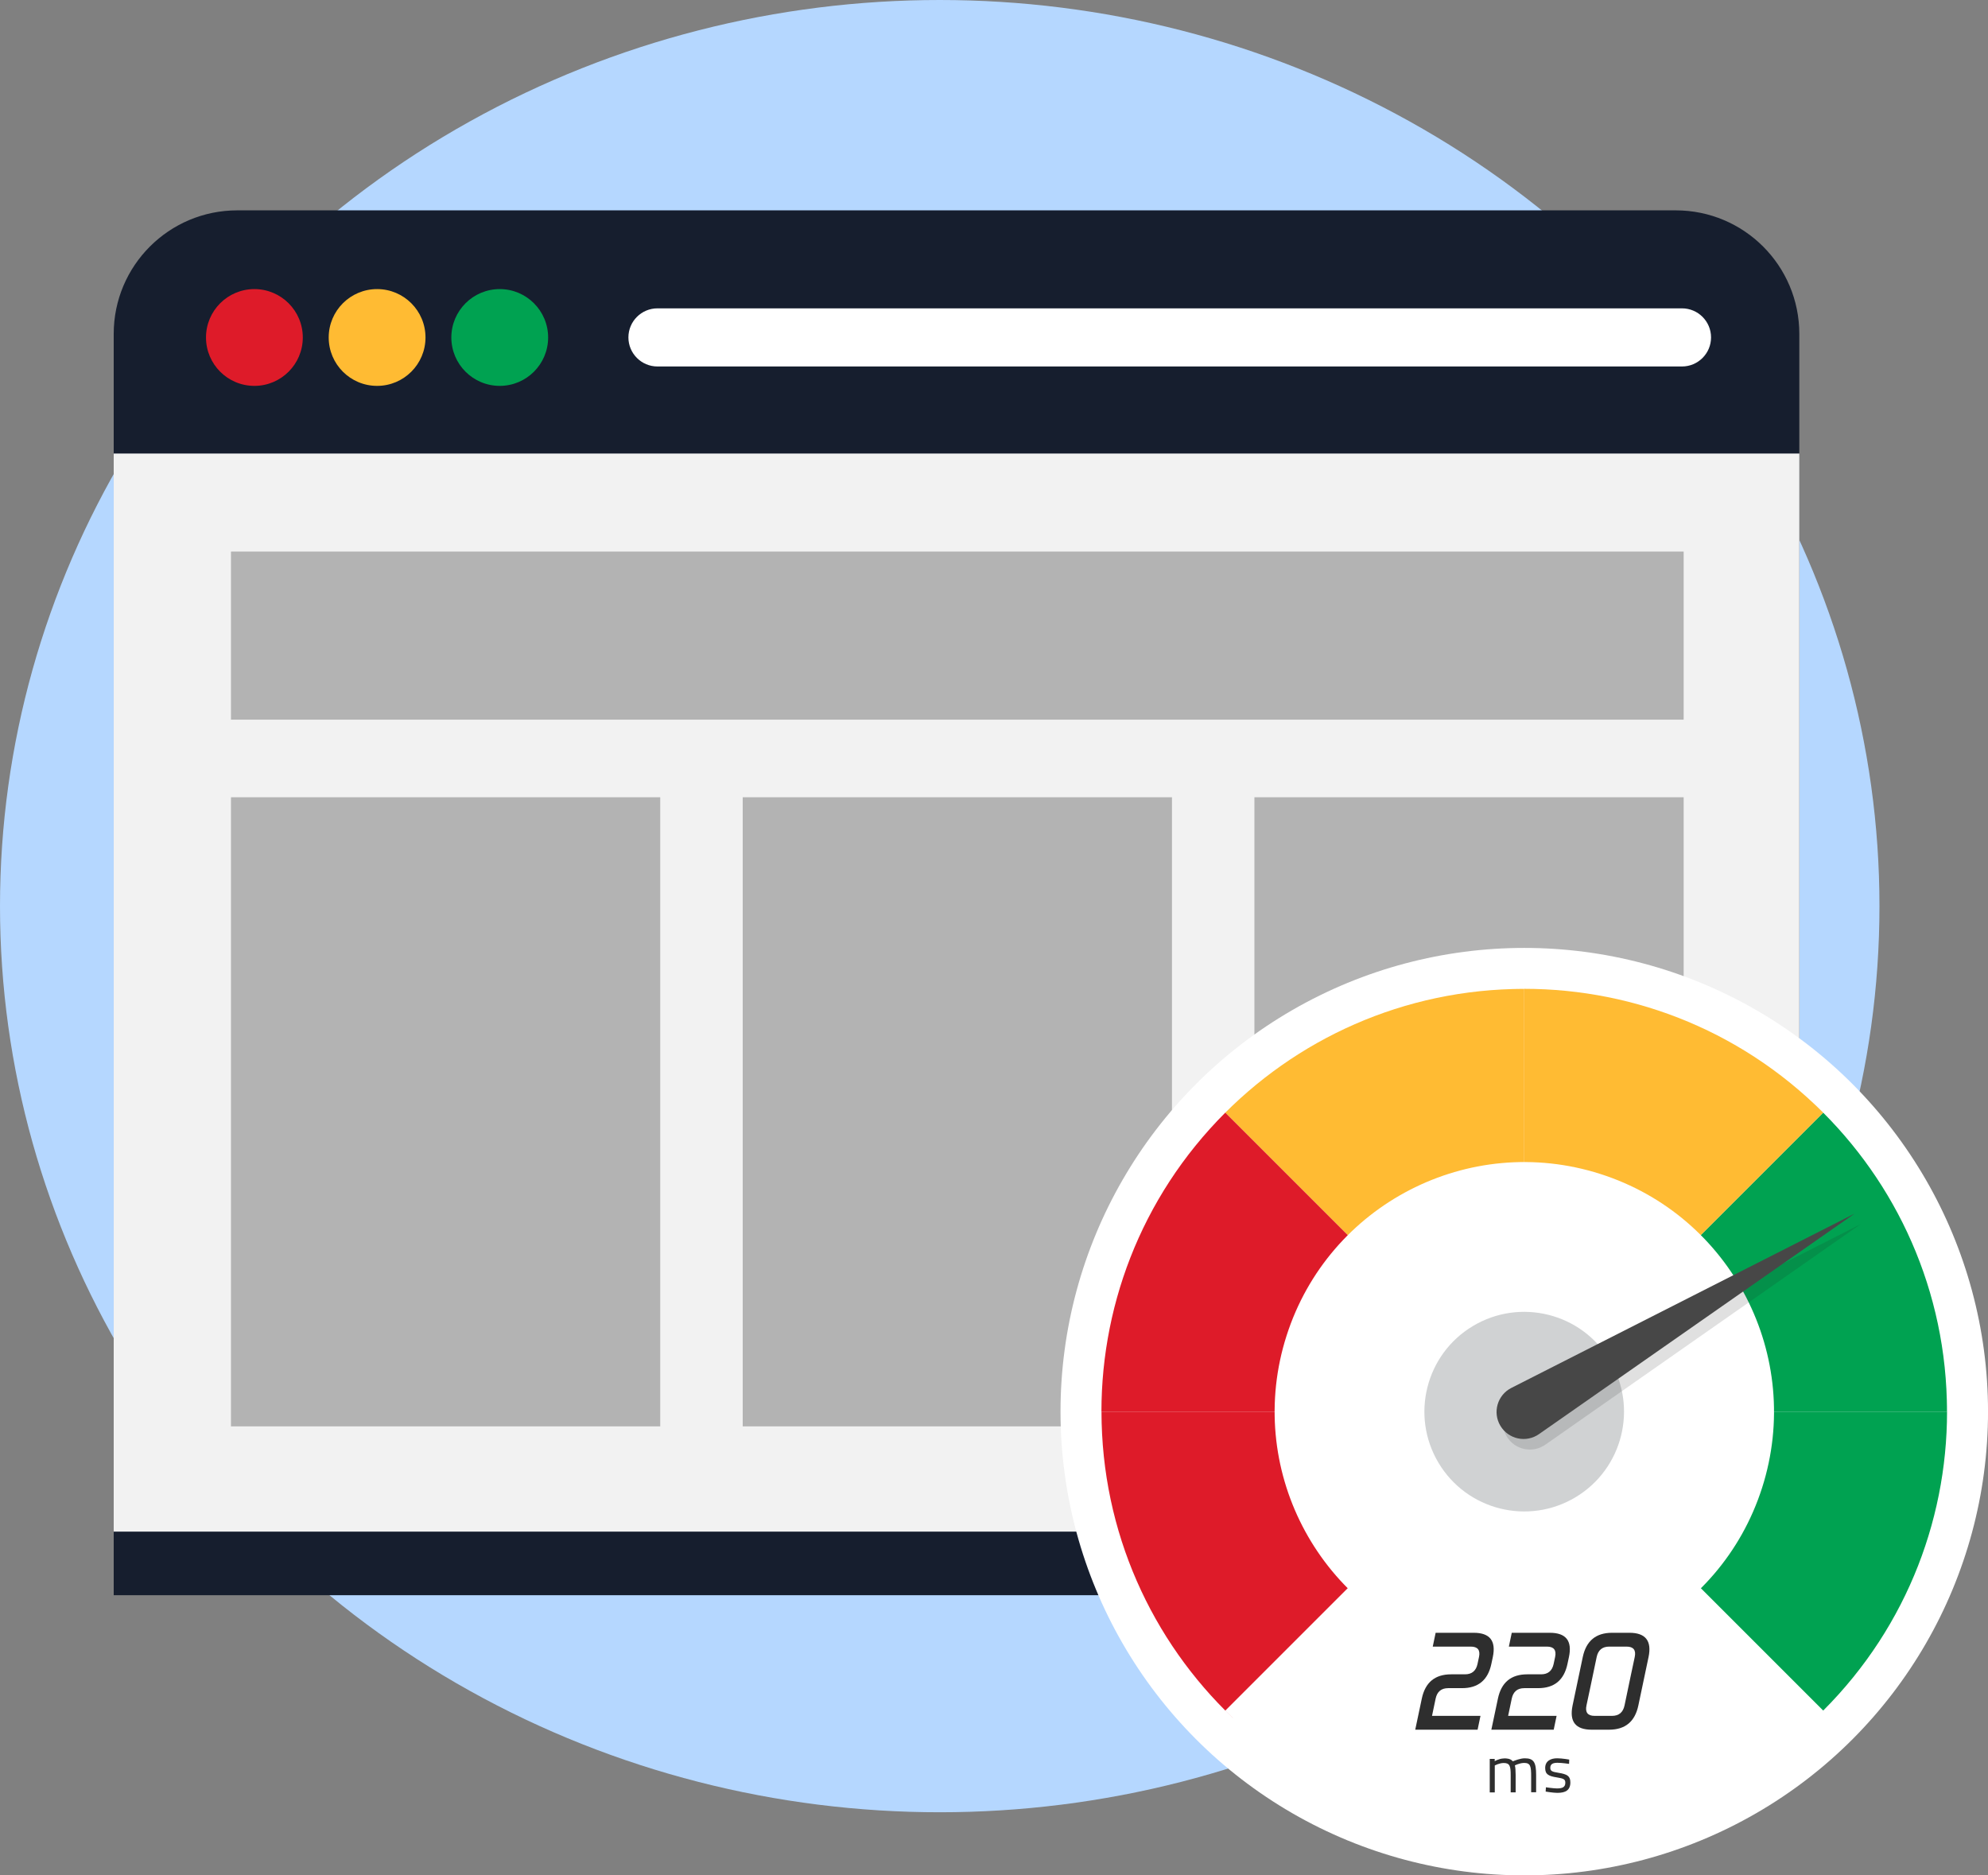 <?xml version="1.0" encoding="UTF-8"?><svg id="Layer_1" xmlns="http://www.w3.org/2000/svg" viewBox="0 0 296.17 279.4"><rect x="0" y="0" width="296.17" height="279.4" fill="#808080" stroke="none"/><defs><style>.cls-1{fill:#474747;}.cls-2,.cls-3{isolation:isolate;}.cls-4{fill:#00a251;}.cls-5{fill:#fb3;}.cls-6{fill:#fff;}.cls-3{fill:#232323;mix-blend-mode:multiply;opacity:.14;}.cls-7{fill:#2e2e2e;}.cls-8{fill:#d0d2d3;}.cls-9{fill:#f2f2f2;}.cls-10{fill:#b3b3b3;}.cls-11{fill:#b5d7ff;}.cls-12{fill:#161e2e;}.cls-13{fill:#de1b29;}</style></defs><g class="cls-2"><g id="Layer_2"><g id="Layer_1-2"><ellipse class="cls-11" cx="140" cy="135" rx="140" ry="135"/><path class="cls-12" d="M268.07,237.66H16.94V49.75c0-10.17,8.24-18.41,18.41-18.41h214.3c10.17,0,18.41,8.24,18.41,18.41v187.91h.01Z"/><rect class="cls-9" x="16.94" y="67.57" width="251.13" height="160.62"/><rect class="cls-10" x="34.41" y="82.17" width="216.42" height="25.05"/><rect class="cls-10" x="34.41" y="118.78" width="63.95" height="93.73"/><rect class="cls-10" x="110.65" y="118.78" width="63.95" height="93.73"/><rect class="cls-10" x="186.88" y="118.78" width="63.95" height="93.73"/><circle class="cls-13" cx="37.9" cy="50.28" r="7.21"/><circle class="cls-5" cx="56.18" cy="50.28" r="7.21"/><path class="cls-4" d="M81.66,50.28c0,3.98-3.23,7.21-7.21,7.21s-7.21-3.23-7.21-7.21,3.23-7.21,7.21-7.21,7.21,3.23,7.21,7.21Z"/><path class="cls-6" d="M250.58,54.6H97.95c-2.39,0-4.33-1.94-4.33-4.33h0c0-2.39,1.94-4.33,4.33-4.33h152.63c2.39,0,4.33,1.94,4.33,4.33h0c0,2.39-1.94,4.33-4.33,4.33Z"/><circle class="cls-6" cx="227.084" cy="210.315" r="69.09"/><path class="cls-4" d="M270.5,164.68c12.05,11.47,19.56,27.67,19.56,45.63h-62.99l44.54-44.54c-.37-.37-.74-.73-1.12-1.09h.01Z"/><path class="cls-5" d="M225.52,147.34c16.64-.41,33.4,5.73,46.1,18.43l-44.54,44.54v-62.99c-.52,0-1.04,0-1.56.02h0Z"/><path class="cls-5" d="M181.45,166.89c11.47-12.05,27.67-19.56,45.63-19.56v62.99l-44.54-44.54c-.37.37-.73.74-1.09,1.12v-.01Z"/><path class="cls-13" d="M164.11,211.87c-.41-16.64,5.73-33.4,18.43-46.1l44.54,44.54h-62.99c0,.52,0,1.04.02,1.56h0Z"/><path class="cls-13" d="M183.66,255.94c-12.05-11.47-19.56-27.67-19.56-45.63h62.99l-44.54,44.54c.37.37.74.73,1.12,1.09h-.01Z"/><path class="cls-4" d="M290.05,208.75c.41,16.64-5.73,33.4-18.43,46.1l-44.54-44.54h62.99c0-.52,0-1.04-.02-1.56Z"/><circle class="cls-6" cx="227.094" cy="210.33" r="37.19" transform="translate(-42.37 362.645) rotate(-72.283)"/><path class="cls-8" d="M234.72,223.07c-7.05,4.22-16.18,1.93-20.4-5.11-4.22-7.05-1.93-16.18,5.11-20.4,7.05-4.22,16.18-1.93,20.4,5.11,4.22,7.05,1.93,16.18-5.11,20.4Z"/><path class="cls-3" d="M277.23,182.36l-51.13,26c-2.08,1.06-2.83,3.65-1.63,5.65h0c1.2,2,3.84,2.56,5.75,1.23l47-32.88h.01Z"/><path class="cls-1" d="M276.3,180.81l-51.14,25.97c-2.08,1.06-2.83,3.65-1.63,5.65h0c1.2,2,3.84,2.57,5.75,1.23l47.02-32.85Z"/><path class="cls-7" d="M210.84,257.7l.98-4.64c.51-2.41,1.96-3.61,4.37-3.61h2.06c1.03,0,1.65-.52,1.87-1.55l.22-1.03c.22-1.03-.19-1.55-1.22-1.55h-5.67l.43-2.06h5.67c2.41,0,3.35,1.2,2.85,3.61l-.22,1.03c-.51,2.41-1.96,3.61-4.37,3.61h-2.06c-1.03,0-1.65.52-1.87,1.55l-.54,2.58h7.22l-.43,2.06h-9.29Z"/><path class="cls-7" d="M222.18,257.7l.98-4.64c.51-2.41,1.96-3.61,4.37-3.61h2.06c1.03,0,1.65-.52,1.87-1.55l.22-1.03c.22-1.03-.19-1.55-1.22-1.55h-5.67l.43-2.06h5.67c2.41,0,3.36,1.2,2.85,3.61l-.22,1.03c-.51,2.41-1.96,3.61-4.37,3.61h-2.06c-1.03,0-1.65.52-1.87,1.55l-.54,2.58h7.22l-.43,2.06h-9.29Z"/><path class="cls-7" d="M244.08,254.09c-.51,2.41-1.96,3.61-4.37,3.61h-2.58c-2.41,0-3.35-1.2-2.85-3.61l1.52-7.22c.51-2.41,1.96-3.61,4.37-3.61h2.58c2.4,0,3.35,1.2,2.85,3.61l-1.52,7.22h0ZM243.43,247.39l.11-.52c.22-1.03-.19-1.55-1.22-1.55h-2.58c-1.03,0-1.65.52-1.87,1.55l-.95,4.54-.46,2.16-.11.52c-.22,1.03.19,1.55,1.22,1.55h2.58c1.03,0,1.65-.52,1.87-1.55l.95-4.54.46-2.16Z"/><path class="cls-7" d="M221.94,267.01v-4.96h.74v.34s.59-.36,1.24-.4c.2-.02.39-.03.55,0,.42.04.71.18.91.42.29-.11,1.11-.45,1.79-.45,1.35,0,1.68.64,1.68,2.48v2.58h-.74v-2.35c0-1.52-.1-2.02-1.04-2.02-.67,0-1.37.36-1.39.37.08.23.12.83.12,1.43v2.58h-.74v-2.56c0-1.37-.14-1.81-1.04-1.81-.66,0-1.33.37-1.33.37v4.01h-.74l-.01-.03Z"/><path class="cls-7" d="M233.76,262.79s-1.1-.16-1.73-.16-1.07.16-1.07.74c0,.47.23.6,1.21.75,1.31.21,1.78.48,1.78,1.44,0,1.16-.73,1.55-1.93,1.55-.63,0-1.75-.19-1.75-.19l.04-.64s1.13.17,1.64.17c.81,0,1.25-.18,1.25-.85,0-.52-.26-.63-1.25-.79-1.21-.19-1.75-.43-1.75-1.4,0-1.09.88-1.45,1.78-1.45.74,0,1.8.19,1.8.19l-.02.64h0Z"/></g></g></g></svg>